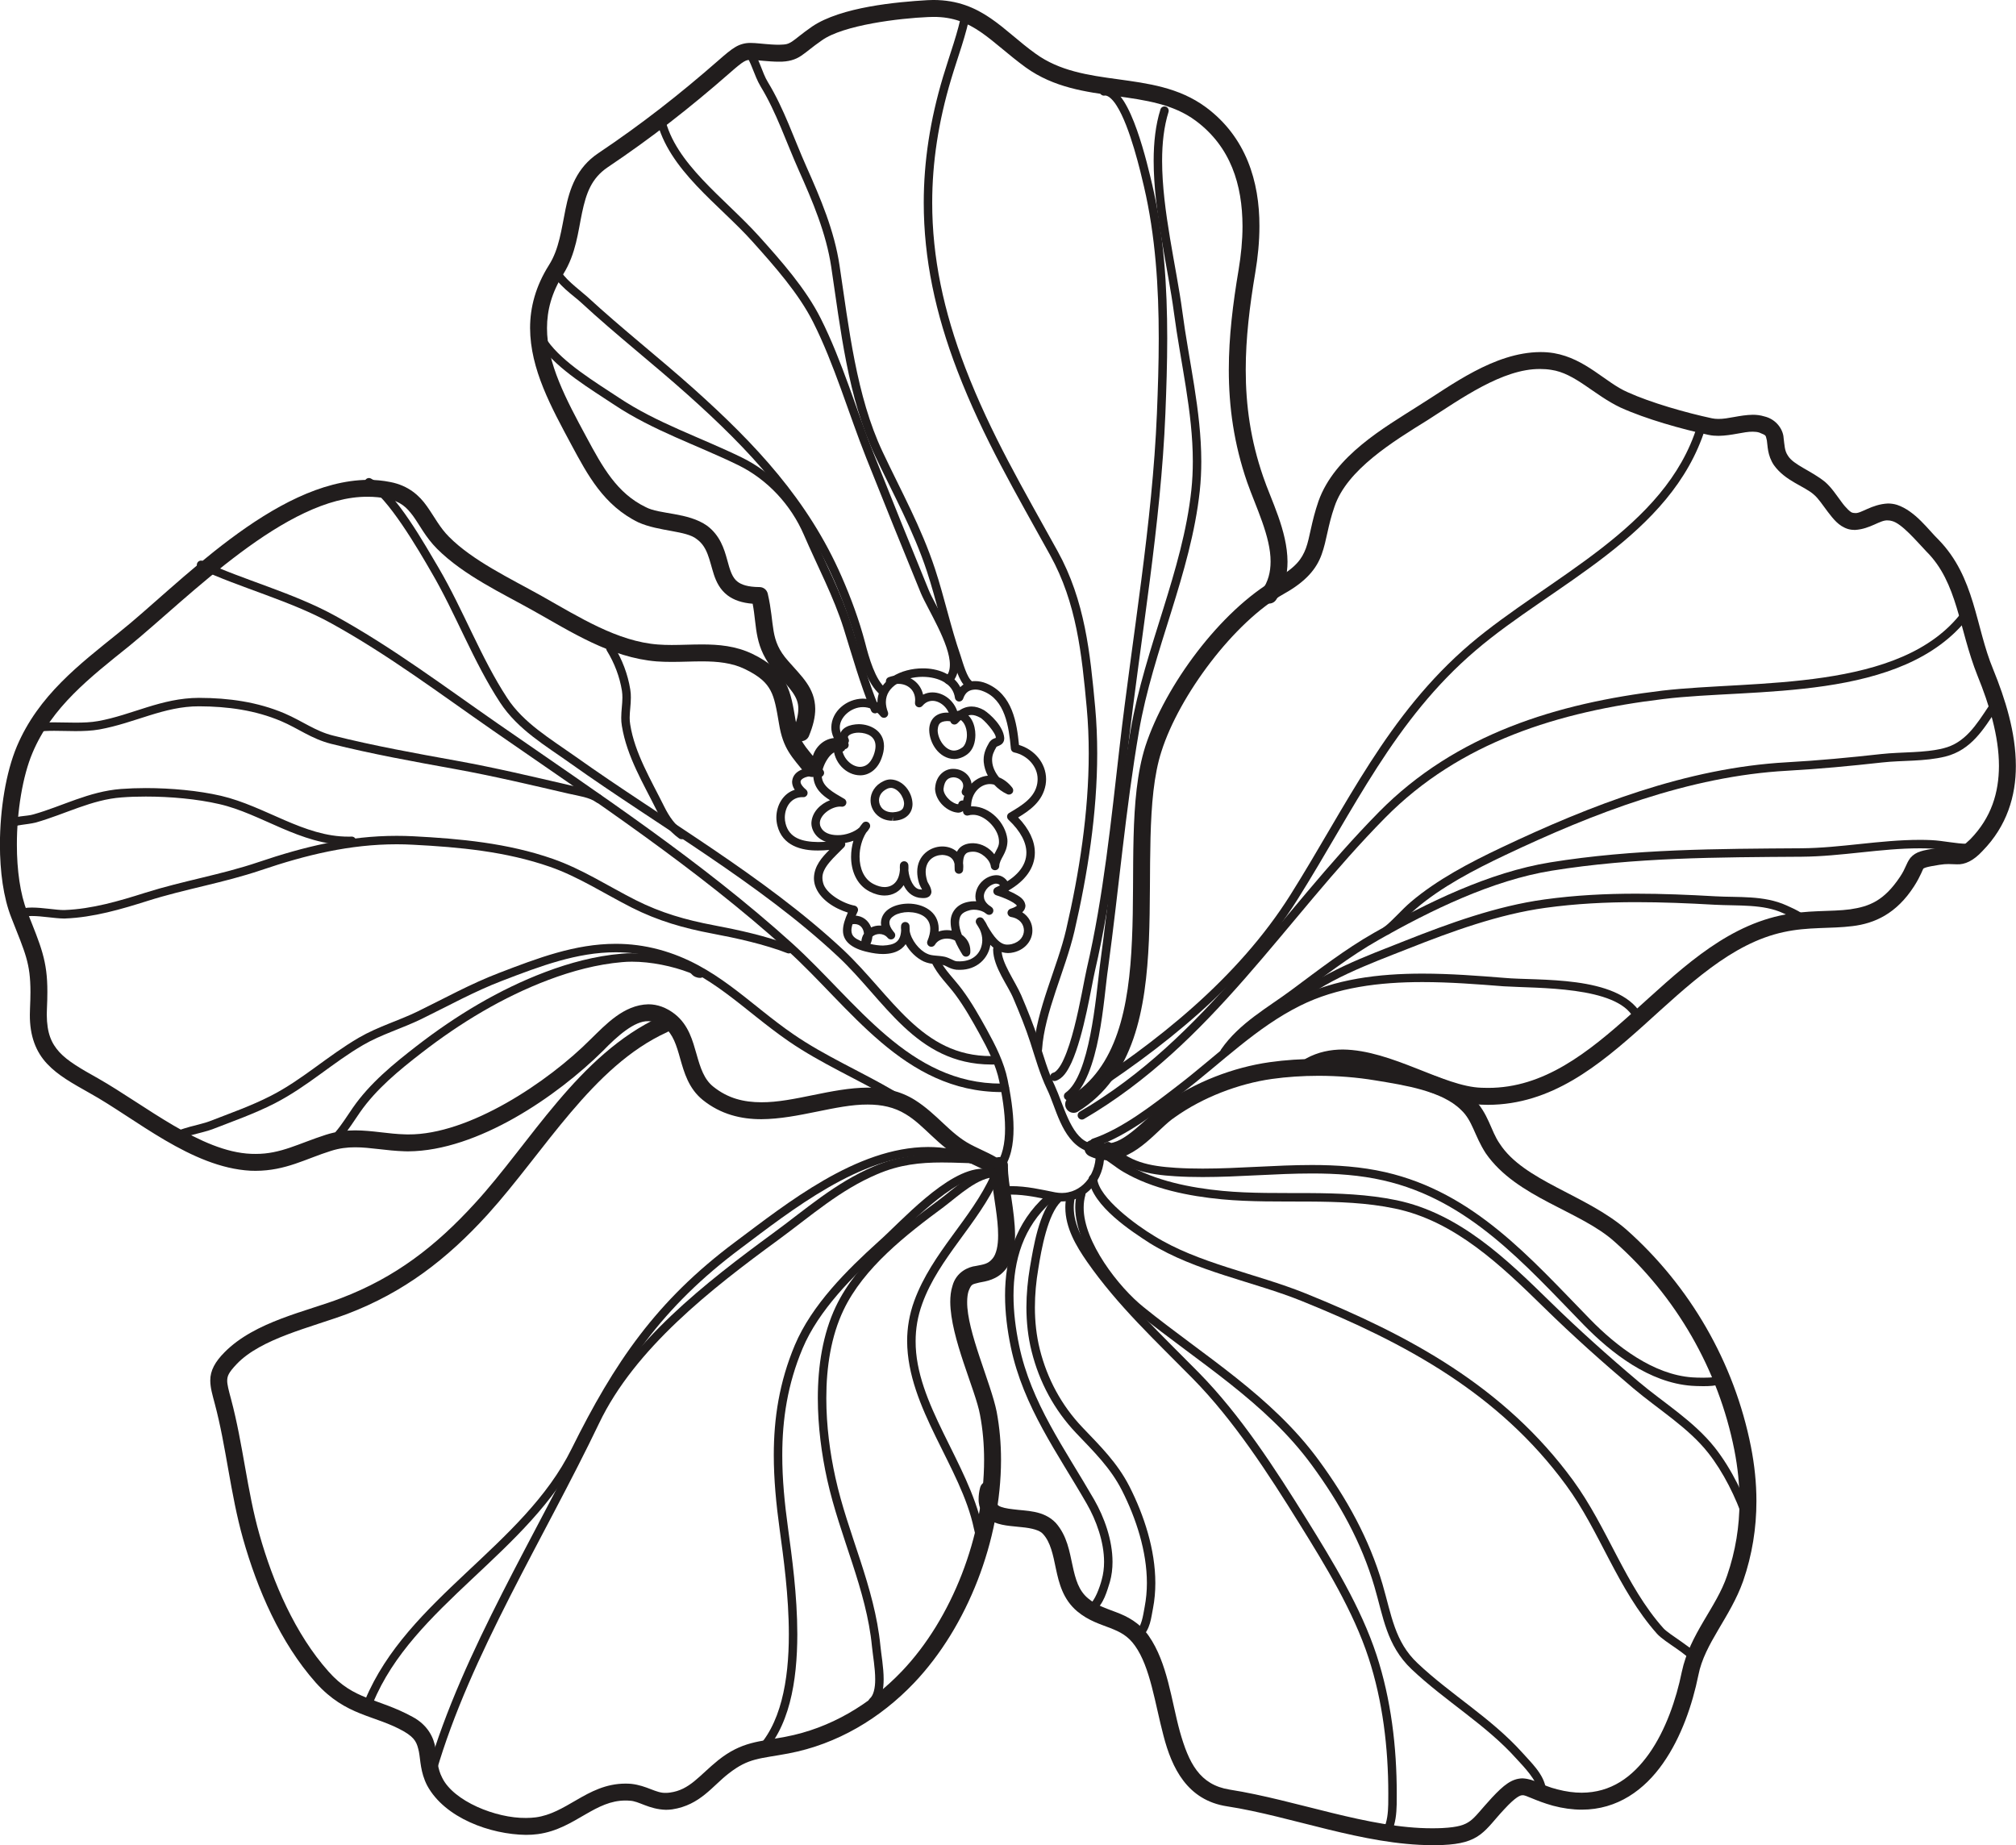 <?xml version="1.0" encoding="UTF-8"?><svg xmlns="http://www.w3.org/2000/svg" xmlns:xlink="http://www.w3.org/1999/xlink" height="694.1" preserveAspectRatio="xMidYMid meet" version="1.0" viewBox="73.7 63.3 758.3 694.1" width="758.3" zoomAndPan="magnify"><g fill="#211d1d" id="change1_1"><path d="M 373.82 341.863 C 372.199 341.191 371.422 339.34 372.098 337.703 C 373.477 334.359 373.984 331.887 373.977 329.953 C 374.066 325.398 370.945 322.379 365.406 316.18 C 357.176 306.812 358.516 299.227 356.805 290.395 C 352.809 290.078 349.707 289.023 347.348 287.23 C 344.5 285.066 343.109 282.109 342.219 279.414 C 340.441 273.867 339.906 269.125 335.84 266.141 C 331.914 262.836 321.559 263.273 313.805 259.781 C 300.758 253.414 294.688 241.855 288.66 230.676 C 281.059 216.484 273.145 202.211 273.086 186.691 C 273.082 178.945 275.164 170.961 280.191 163.004 C 284.035 156.965 284.863 149.566 286.418 141.973 C 287.941 134.469 290.527 126.41 298.746 120.922 C 315.059 109.973 329.188 98.914 343.922 86.023 C 346.629 83.648 348.418 82.125 350.258 81.02 C 352.074 79.906 354.145 79.406 356.055 79.453 C 358.203 79.457 360.34 79.805 363.902 80.035 C 364.977 80.105 365.895 80.133 366.691 80.133 C 369.59 80.078 370.148 79.824 371.582 78.953 C 373.023 78.023 375.172 76.055 379.176 73.277 C 390.098 65.895 411.168 64.035 422.527 63.363 C 423.277 63.32 424.039 63.293 424.809 63.293 C 443.035 63.344 451.016 74.789 463.254 83.508 C 472.227 90.004 482.941 91.59 494.199 93.109 C 505.398 94.668 517.148 96.141 527.293 103.637 C 542.422 114.855 547.461 131.621 547.422 148.363 C 547.422 154.184 546.836 160.047 545.871 165.785 C 543.73 178.48 542.273 190.52 542.273 202.395 C 542.273 215.734 544.082 228.863 548.836 242.625 C 551.75 251.277 557.918 262.887 557.988 274.566 C 558 279.473 556.793 284.484 553.66 288.973 C 552.66 290.418 550.676 290.77 549.234 289.773 C 547.781 288.766 547.43 286.773 548.434 285.336 C 550.73 282.023 551.605 278.504 551.621 274.566 C 551.684 265.168 546.07 253.977 542.809 244.699 C 537.816 230.23 535.906 216.312 535.906 202.395 C 535.91 190 537.426 177.605 539.598 164.738 C 540.504 159.266 541.059 153.742 541.059 148.363 C 541.012 132.73 536.59 118.504 523.496 108.746 C 515.07 102.461 504.613 100.941 493.348 99.414 C 482.133 97.867 470.137 96.289 459.527 88.668 C 446.07 78.848 439.793 69.605 424.809 69.66 C 424.191 69.66 423.547 69.68 422.855 69.711 C 412.062 70.164 390.883 72.691 382.805 78.504 C 379.062 81.082 377.25 82.824 375.066 84.27 C 372.871 85.789 370.145 86.559 366.691 86.504 C 365.734 86.504 364.688 86.473 363.484 86.387 C 359.719 86.137 357.383 85.801 356.055 85.812 C 354.855 85.855 354.586 85.902 353.504 86.496 C 352.434 87.113 350.758 88.48 348.117 90.812 C 333.219 103.852 318.836 115.094 302.297 126.207 C 296.098 130.402 294.188 136.051 292.648 143.262 C 291.145 150.379 290.375 158.707 285.582 166.398 C 281.148 173.441 279.465 180.059 279.449 186.691 C 279.398 199.902 286.574 213.453 294.258 227.664 C 300.336 238.992 305.746 248.812 316.578 254.051 C 321.82 256.859 332.406 255.945 339.676 261.059 C 344.551 264.719 346.086 269.773 347.176 273.715 C 348.27 277.812 349.141 280.668 351.199 282.16 C 352.574 283.199 354.918 284.105 359.391 284.129 C 360.855 284.133 362.121 285.133 362.473 286.555 C 365.285 298.586 363.012 303.902 370.188 311.961 C 375.152 317.68 380.266 322.023 380.344 329.953 C 380.344 333 379.562 336.293 377.977 340.133 L 377.984 340.137 C 377.477 341.363 376.281 342.105 375.039 342.105 C 374.629 342.105 374.223 342.027 373.82 341.863"/><path d="M 474.824 480.359 C 473.902 478.855 474.371 476.898 475.867 475.98 C 493.812 465.086 498.402 442.348 499.484 416.723 C 500.645 391.199 498.242 363.73 504.52 343.988 C 511.93 321.238 532.68 293.062 553.629 281.059 C 561.168 276.688 563.344 273.609 564.887 269.586 C 566.41 265.5 566.891 259.777 569.637 251.812 C 575.754 234.641 594.516 224.086 607.254 215.941 C 619.449 208.367 635.637 195.852 653.039 195.734 C 654.738 195.715 656.465 195.852 658.191 196.133 C 670.164 198.207 677.633 207.246 685.914 210.824 C 694.699 214.816 708.043 218.602 717.652 220.648 C 718.41 220.809 719.211 220.879 720.078 220.879 C 723.699 220.926 728.141 219.383 732.988 219.316 C 734.391 219.312 735.855 219.48 737.293 219.918 C 742.09 221.043 744.445 225.137 744.582 228 C 744.969 230.895 744.914 232.805 746.215 234.715 C 748.312 238.18 754.93 240.324 760.188 244.578 C 762.688 246.758 764.512 249.641 766.316 252.035 C 768.062 254.469 769.879 256.113 770.531 256.16 C 770.812 256.234 771.086 256.27 771.406 256.277 C 773.625 256.613 777.637 252.973 783.836 252.691 C 784.91 252.691 786.086 252.836 787.227 253.191 C 794.145 255.488 799.176 262.77 802.809 266.246 C 816.684 280.453 816.699 298.977 823.426 315.102 C 827.945 326.211 831.938 338.816 831.945 351.391 C 831.98 362.66 828.594 374.008 819.422 383.375 C 815.957 387.141 812.715 388.551 809.812 388.414 C 808.656 388.414 807.715 388.316 806.617 388.316 C 805.656 388.316 804.566 388.375 803.133 388.609 C 800.566 389.012 798.922 389.336 798.051 389.617 C 797.145 389.93 797.262 389.969 797.215 390 C 796.984 390.004 796.277 392.594 793.695 396.625 C 787.043 407.004 778.777 410.664 770.484 411.66 C 762.191 412.707 753.809 411.867 744.562 413.914 C 724.898 418.148 708.77 433.844 691.914 449.035 C 675.082 464.121 657.254 478.828 633.371 478.883 C 632.465 478.883 631.574 478.852 630.672 478.812 C 613.41 477.77 594.363 464.219 578.812 464.438 C 574.988 464.445 571.465 465.18 568.102 467 C 566.547 467.844 564.617 467.262 563.781 465.719 C 562.945 464.176 563.516 462.238 565.066 461.398 C 569.469 459.004 574.164 458.074 578.812 458.074 C 597.387 458.301 616.652 472.035 630.949 472.457 C 631.77 472.48 632.574 472.508 633.371 472.508 C 654.359 472.555 670.891 459.387 687.664 444.305 C 704.387 429.34 721.062 412.598 743.207 407.699 C 753.566 405.449 762.441 406.332 769.648 405.336 C 776.875 404.277 782.363 402.113 788.359 393.141 C 790.648 389.711 790.512 388.398 792.27 385.988 C 794.484 383.484 797.008 383.191 802.133 382.32 C 803.895 382.035 805.371 381.945 806.617 381.961 C 808.059 381.961 809.129 382.059 809.812 382.047 C 811.297 381.922 811.371 382.281 814.859 378.934 C 822.742 370.82 825.555 361.473 825.586 351.391 C 825.59 340.195 821.914 328.242 817.535 317.504 C 810.434 299.734 810.117 282.461 798.285 270.734 C 794.434 266.672 788.977 260.176 785.355 259.285 C 784.824 259.121 784.355 259.055 783.836 259.055 C 780.902 258.773 777.293 262.301 771.406 262.637 C 770.59 262.641 769.738 262.543 768.859 262.305 C 765.211 261.184 763.223 258.395 761.227 255.848 C 759.309 253.254 757.492 250.609 756.051 249.422 C 752.543 246.195 745.262 244.301 740.945 238.27 C 738.426 234.523 738.617 230.812 738.285 228.949 C 737.723 227.023 738.383 227.195 735.441 226.008 C 734.715 225.785 733.926 225.684 732.988 225.684 C 729.695 225.617 725.164 227.188 720.078 227.242 C 718.863 227.242 717.605 227.156 716.324 226.871 C 706.324 224.727 692.836 220.941 683.277 216.617 C 673.285 211.902 666.195 203.695 657.172 202.418 C 655.809 202.195 654.438 202.098 653.039 202.098 C 638.848 201.961 623.078 213.406 610.652 221.34 C 597.676 229.391 580.297 239.996 575.652 253.891 C 573.117 261.133 572.777 266.406 570.855 271.766 C 568.953 277.176 565.023 281.969 556.77 286.59 C 537.859 297.188 517.211 324.984 510.574 345.934 C 504.816 363.598 506.926 391.008 505.852 416.996 C 504.699 442.895 500.305 468.32 479.199 481.406 L 479.203 481.406 C 478.691 481.734 478.109 481.887 477.543 481.887 C 476.469 481.887 475.426 481.348 474.824 480.359"/><path d="M 447.012 505.41 C 447.047 505.289 445.113 503.898 442.855 502.844 C 440.547 501.715 437.863 500.539 435.66 499.34 C 426.281 494.152 421.406 486.617 414.387 482.41 C 410.043 479.742 405.348 478.785 400.094 478.773 C 388.145 478.695 374.031 484.203 360.074 484.285 C 352.52 484.297 344.809 482.508 337.996 477.008 C 332.66 472.664 331.035 466.648 329.574 461.602 C 328.141 456.414 326.805 452.23 323.672 449.809 C 321.359 448.012 319.457 447.449 317.555 447.426 C 312.379 447.223 305.82 453.086 300.438 458.637 C 283.324 475.574 253.434 496.211 227.289 496.379 C 226.887 496.379 226.477 496.379 226.035 496.363 C 218.816 496.145 212.898 494.836 207.281 494.855 C 204.285 494.855 201.371 495.195 198.191 496.207 C 188.773 499.145 181.215 503.676 169.871 503.703 C 169.227 503.703 168.566 503.695 167.891 503.664 C 145.617 502.457 124.633 483.98 107.41 474.453 C 101.043 470.844 95.555 467.867 91.41 463.43 C 87.234 458.992 84.867 453.012 84.93 444.938 C 84.93 444.16 84.945 443.344 84.992 442.535 C 85.094 440.23 85.156 438.215 85.156 436.41 C 85.125 425.582 83.289 422 77.973 408.5 C 74.945 400.859 73.695 391.09 73.668 381.012 C 73.699 367.672 75.922 353.883 80.039 344.055 C 88.168 324.859 103.602 313.207 118.391 301.273 C 140.461 283.73 176.766 244.117 212.109 243.793 C 214.922 243.793 217.73 244.059 220.512 244.617 C 227.352 245.938 231.496 249.742 234.27 253.711 C 237.113 257.695 239.09 261.734 242.605 265.234 C 251.523 274.219 265.578 280.852 277.434 287.477 C 291.66 295.508 306.031 304.602 321.191 305.73 C 322.879 305.863 324.609 305.91 326.359 305.91 C 330.023 305.91 333.824 305.707 337.715 305.707 C 343.949 305.707 350.484 306.234 356.781 309.297 C 363.039 312.32 366.926 315.781 369.16 320.086 C 371.395 324.383 372.027 328.957 372.996 334.488 C 374.539 342.793 376.012 343.18 381.672 350.398 L 381.68 350.398 C 382.762 351.777 382.527 353.785 381.164 354.887 C 379.781 355.965 377.77 355.73 376.688 354.359 C 371.562 347.98 368.254 345.023 366.727 335.578 C 365.777 329.934 365.094 325.961 363.531 323.047 C 361.988 320.152 359.594 317.773 353.996 315.02 C 349.051 312.609 343.609 312.074 337.715 312.074 C 334.047 312.074 330.246 312.273 326.359 312.273 C 324.496 312.273 322.609 312.223 320.719 312.09 C 303.34 310.688 288.332 300.852 274.32 293.031 C 262.77 286.527 248.238 279.844 238.098 269.73 C 233.738 265.348 231.52 260.734 229.109 257.43 C 226.641 254.109 224.469 251.984 219.242 250.859 C 216.898 250.387 214.52 250.156 212.109 250.156 C 181.48 249.82 144.734 287.961 122.387 306.23 C 107.41 318.246 93.164 329.258 85.906 346.531 C 82.262 355.137 80.031 368.422 80.051 381.012 C 80.035 390.527 81.32 399.707 83.887 406.152 C 89.086 419.219 91.551 424.613 91.516 436.41 C 91.516 438.355 91.461 440.465 91.348 442.84 C 91.312 443.57 91.293 444.266 91.293 444.938 C 91.344 451.953 93.02 455.738 96.082 459.102 C 99.168 462.457 104.121 465.312 110.539 468.902 C 128.465 479.113 149.285 496.59 168.188 497.316 C 168.75 497.332 169.312 497.348 169.871 497.344 C 179.305 497.383 185.977 493.445 196.281 490.141 C 200.145 488.906 203.809 488.484 207.281 488.484 C 213.848 488.508 219.73 489.844 226.207 489.996 C 226.559 490.012 226.93 490.012 227.289 490.012 C 250.051 490.176 279.789 470.383 295.945 454.129 C 301.449 448.789 308.281 441.27 317.555 441.066 C 320.922 441.051 324.414 442.266 327.625 444.816 C 332.797 448.965 334.246 454.836 335.707 459.852 C 337.145 464.992 338.551 469.305 341.992 472.039 C 347.52 476.473 353.43 477.898 360.074 477.918 C 372.34 477.988 386.398 472.48 400.094 472.406 C 406.109 472.406 412.172 473.559 417.723 476.996 C 426.223 482.34 430.953 489.629 438.699 493.75 C 440.516 494.742 443.195 495.914 445.672 497.148 C 448.188 498.469 450.449 499.492 452.16 501.672 C 453.195 503.094 452.879 505.086 451.453 506.117 C 450.891 506.527 450.234 506.73 449.578 506.73 C 448.598 506.73 447.625 506.266 447.012 505.41"/><path d="M 234.367 734.906 C 231.793 729.902 231.887 725.344 231.266 722.176 C 230.539 718.957 229.996 717.152 225.711 714.617 C 214.691 708.293 203.93 709.02 192.477 696.227 C 179.059 681.102 170.477 661.027 165.109 642.086 C 160.312 625.047 158.828 607.543 154.484 591.297 C 153.605 587.945 152.82 585.418 152.793 582.605 C 152.758 578.82 154.652 575.48 158.156 571.957 C 169.613 560.332 189.094 556.602 202.02 551.59 C 222.324 543.84 237.52 532.16 252.363 515.895 C 273.18 493.23 291.281 459.992 321.945 445.777 C 323.535 445.051 325.426 445.75 326.16 447.348 C 326.895 448.941 326.191 450.82 324.605 451.562 C 296.527 464.332 278.477 496.562 257.074 520.184 C 241.816 536.945 225.625 549.426 204.27 557.547 C 190.582 562.645 171.883 566.77 162.727 576.395 C 159.605 579.691 159.203 580.91 159.16 582.605 C 159.133 584.02 159.703 586.242 160.629 589.656 C 165.152 606.637 166.637 624.109 171.25 640.359 C 176.414 658.715 184.773 677.992 197.23 691.996 C 206.859 702.941 215.664 701.895 228.812 709.059 C 234.652 712.164 236.895 716.945 237.52 721.016 C 238.238 725.121 238.207 728.543 240.02 731.98 C 244.273 740.785 260.199 747.27 271.539 747.121 C 272.832 747.121 274.062 747.039 275.199 746.898 C 280.801 746.16 285.461 743.32 290.645 740.32 C 295.777 737.348 301.516 734.203 308.965 734.203 C 309.637 734.203 310.363 734.223 311.098 734.289 C 317.141 734.961 320.395 737.855 324.199 737.688 C 324.664 737.688 325.164 737.652 325.691 737.574 C 333.137 736.586 336.684 731.191 343.859 725.391 C 352.77 718.309 359.277 718.461 369.113 716.598 C 385.953 713.414 400.988 704.449 412.93 691.934 C 431.777 672.207 443.895 640.859 443.859 612.438 C 443.859 606.637 443.363 600.945 442.332 595.527 C 440.664 586.176 431.234 566.668 431.133 553.008 C 431.133 550.922 431.344 548.898 431.949 547.02 C 433.355 541.73 437.973 539.809 440.789 539.488 C 443.816 538.887 445.391 538.758 447.109 536.629 C 448.43 535.004 449.164 531.898 449.133 527.938 C 449.164 521.645 447.492 513.883 446.781 507.23 C 445.457 506.348 444.973 504.598 445.707 503.148 C 446.07 502.406 446.371 501.641 446.602 500.852 C 447.031 499.27 448.609 498.285 450.219 498.574 C 451.84 498.855 452.965 500.34 452.832 501.973 C 452.832 502.008 452.828 502.125 452.828 502.289 C 452.781 508.32 455.465 518.859 455.504 527.938 C 455.48 532.504 454.871 536.973 452.129 540.551 C 448.891 544.77 444.422 545.273 442.012 545.742 C 439.379 546.488 439.176 546.059 438.02 548.941 C 437.684 549.996 437.488 551.375 437.488 553.008 C 437.387 564.16 446.434 583.543 448.594 594.348 C 449.688 600.191 450.227 606.266 450.227 612.438 C 450.191 642.617 437.672 675.133 417.535 696.316 C 404.82 709.672 388.609 719.375 370.305 722.855 C 359.488 724.906 355.418 724.438 347.801 730.387 C 341.688 735.078 337.066 742.285 326.562 743.891 C 325.762 743.988 324.98 744.055 324.199 744.055 C 317.676 743.879 313.992 740.707 310.539 740.637 C 310.02 740.582 309.512 740.566 308.965 740.566 C 303.41 740.562 298.898 742.891 293.828 745.828 C 288.797 748.715 283.297 752.223 276.02 753.199 C 274.59 753.395 273.086 753.484 271.539 753.484 C 258.23 753.332 241.004 747.188 234.367 734.906"/><path d="M 535.25 742.75 C 520.277 740.465 514.484 728.328 511.344 716.211 C 508.082 703.902 506.383 690.418 500.609 682.34 C 497.93 678.586 495.082 677.176 491.359 675.707 C 487.695 674.266 483.18 672.996 478.863 669.387 C 473.488 664.855 472.02 658.73 470.887 653.457 C 469.781 648.066 468.832 643.398 466.066 640.363 C 464.945 638.938 461.887 638.102 458.012 637.746 C 454.184 637.27 449.945 637.312 446.168 635.188 C 443.594 633.797 441.684 630.645 441.797 627.094 C 441.797 625.789 441.977 624.391 442.359 622.887 C 442.77 621.172 444.504 620.141 446.211 620.559 C 447.906 620.977 448.949 622.715 448.527 624.414 C 448.258 625.504 448.16 626.395 448.16 627.094 C 448.277 628.965 448.539 629.07 449.402 629.719 C 450.34 630.305 452.355 630.758 454.793 631.016 C 459.621 631.699 466.195 631.281 470.824 636.137 C 475.125 641.035 475.98 646.996 477.117 652.117 C 478.223 657.355 479.449 661.594 482.949 664.508 C 486.082 667.145 489.598 668.223 493.66 669.777 C 497.664 671.305 502.262 673.562 505.824 678.688 C 512.879 688.891 514.273 702.906 517.48 714.555 C 520.812 726.379 524.879 734.652 536.23 736.461 C 561.438 740.434 588.332 751.055 612.477 751.008 C 613.715 751.008 614.957 750.984 616.176 750.926 C 622.312 750.605 624.691 749.727 626.711 748.238 C 628.773 746.746 630.859 743.836 634.859 739.512 C 639.312 734.754 642.316 732.316 646.367 732.227 C 651.098 732.477 653.414 734.883 659.461 736.367 C 662.758 737.23 665.809 737.625 668.633 737.625 C 679.645 737.605 687.707 731.77 693.98 722.949 C 700.207 714.156 704.199 702.504 706.289 692.184 C 709.355 677.75 719.32 667.965 723.344 655.934 C 726.516 646.746 728 637.41 728 627.938 C 728 621.586 727.328 615.184 726.062 608.734 C 720.062 578.391 704.094 550.867 681.176 530.523 C 668.234 518.711 644.16 513.934 632.52 497.059 C 628.215 490.383 627.617 484.836 623.23 480.766 C 616.02 473.641 602.078 471.496 590.852 469.664 C 584.164 468.547 576.875 467.965 569.637 467.965 C 563.656 467.965 557.699 468.367 552.164 469.141 C 539.484 470.918 525.957 476.16 515.617 483.547 C 509.289 487.703 501.594 499.312 490.047 499.691 C 487.863 499.695 485.594 499.199 483.395 498.121 C 481.812 497.352 481.156 495.445 481.926 493.871 C 482.688 492.281 484.594 491.633 486.18 492.395 C 487.566 493.074 488.801 493.328 490.047 493.328 C 496.555 493.715 504.52 483.953 511.926 478.359 C 523.238 470.312 537.543 464.785 551.273 462.84 C 557.148 462.008 563.363 461.605 569.637 461.605 C 577.203 461.605 584.82 462.191 591.906 463.395 C 602.957 465.336 617.988 467.023 627.652 476.176 C 633.711 482.176 634.371 488.617 637.812 493.508 C 646.895 507.551 670.273 512.672 685.398 525.762 C 709.352 547.02 726.035 575.77 732.305 607.504 C 733.648 614.316 734.363 621.145 734.363 627.938 C 734.363 638.078 732.77 648.152 729.367 658.016 C 724.477 671.789 714.848 681.418 712.523 693.445 C 710.293 704.379 706.148 716.727 699.188 726.617 C 692.285 736.48 682.133 744.023 668.633 744 C 665.215 744 661.605 743.52 657.84 742.52 C 650.953 740.602 647.492 738.34 646.367 738.594 C 645.633 738.508 643.832 739.164 639.52 743.848 C 635.777 747.828 633.781 750.84 630.523 753.336 C 627.215 755.836 623.035 757.004 616.473 757.289 C 615.125 757.348 613.801 757.359 612.477 757.359 C 586.574 757.32 559.469 746.477 535.25 742.75"/><path d="M 477.234 477.484 C 476.754 476.73 476.973 475.754 477.727 475.277 C 508.648 455.691 539.395 431.184 559.07 399.91 C 580.082 366.539 595.457 332.195 626.688 305.543 C 656.27 280.434 700.133 262.172 712.082 223.523 C 712.348 222.684 713.234 222.215 714.078 222.48 C 714.91 222.738 715.379 223.629 715.117 224.473 C 702.363 264.98 657.602 283.242 628.754 307.965 C 598.172 334.023 582.906 367.953 561.762 401.602 C 541.68 433.508 510.555 458.242 479.426 477.977 L 479.43 477.977 C 479.156 478.137 478.863 478.219 478.57 478.219 C 478.043 478.219 477.527 477.953 477.234 477.484"/><path d="M 479.266 483.641 C 478.82 482.887 479.082 481.906 479.836 481.465 C 527.262 453.758 554.117 407.582 592.41 368.699 C 621.352 339.359 659.461 327.824 698.988 323.078 C 733.508 319.059 788.859 323.789 811.727 293.441 C 812.262 292.738 813.266 292.605 813.977 293.133 C 814.656 293.664 814.793 294.668 814.266 295.367 C 789.426 327.609 733.238 322.039 699.371 326.242 C 660.168 330.949 622.891 342.316 594.68 370.938 C 556.719 409.387 529.754 455.918 481.445 484.203 C 481.195 484.363 480.922 484.43 480.641 484.43 C 480.102 484.43 479.57 484.145 479.266 483.641"/><path d="M 211.883 704.848 C 211.062 704.504 210.676 703.57 211.016 702.77 C 226.918 664.535 270.668 644.828 288.715 608.234 C 304.793 575.855 320.449 552.684 350.223 530.465 C 369.508 516.078 395.805 494.812 422.762 494.742 C 428.469 494.734 434.18 495.711 439.812 497.922 C 440.629 498.242 441.023 499.164 440.715 499.992 C 440.387 500.801 439.461 501.199 438.645 500.883 C 433.402 498.828 428.102 497.922 422.762 497.922 C 397.52 497.852 371.418 518.52 352.129 533.012 C 322.801 554.938 307.578 577.445 291.562 609.652 C 272.598 647.496 228.941 667.234 213.961 703.98 C 213.699 704.59 213.109 704.965 212.488 704.965 C 212.281 704.965 212.074 704.922 211.883 704.848"/><path d="M 235.848 730.777 C 235.008 730.535 234.52 729.648 234.766 728.805 C 247.684 684.5 275.777 639.961 296.156 597.324 C 310.184 568.062 339.555 545.441 364.488 527.156 C 376.863 518.105 387.715 508.305 402.414 502.023 C 411.383 498.184 419.617 497.379 428.004 497.383 C 433.301 497.383 438.688 497.711 444.438 497.816 L 444.441 497.816 C 445.316 497.824 446.02 498.555 445.996 499.438 C 445.984 500.309 445.258 501.012 444.375 500.996 C 438.543 500.895 433.168 500.566 428.004 500.566 C 419.801 500.57 412.137 501.348 403.676 504.965 C 389.559 510.961 378.918 520.531 366.375 529.73 C 341.484 547.941 312.535 570.418 299.031 598.695 C 278.523 641.559 250.527 686.004 237.82 729.703 C 237.625 730.395 236.984 730.852 236.297 730.852 C 236.148 730.852 236.004 730.824 235.848 730.777"/><path d="M 400.773 704.434 C 400.184 703.777 400.246 702.77 400.898 702.188 C 402.238 701.051 402.922 698.309 402.895 694.965 C 402.906 690.82 402.02 686.043 401.688 682.676 C 399.609 661.105 389.617 641.453 384.824 619.801 C 382.746 610.395 381.324 599.812 381.316 589.219 C 381.324 577.16 383.172 565.074 388.109 554.707 C 396.18 537.852 412.625 525.242 426.801 514.73 C 432.309 510.746 439.664 503.027 448.336 502.914 C 448.805 502.914 449.281 502.945 449.766 503.004 C 450.633 503.094 451.266 503.887 451.16 504.758 C 451.062 505.625 450.281 506.258 449.402 506.156 C 449.043 506.117 448.68 506.094 448.336 506.094 C 441.707 505.988 434.418 512.945 428.699 517.285 C 414.547 527.738 398.551 540.18 390.988 556.078 C 386.324 565.832 384.504 577.477 384.512 589.219 C 384.504 599.535 385.898 609.895 387.934 619.109 C 392.566 640.254 402.656 660.008 404.855 682.363 C 405.152 685.516 406.074 690.418 406.078 694.965 C 406.055 698.605 405.555 702.207 403.02 704.551 C 402.711 704.828 402.34 704.965 401.957 704.965 C 401.52 704.965 401.09 704.785 400.773 704.434"/><path d="M 357.312 724.137 C 356.707 723.496 356.73 722.484 357.379 721.887 C 367.398 712.512 370.438 695.422 370.414 678.047 C 370.414 663.547 368.371 648.953 366.961 638.605 C 365.645 629.023 364.754 619.77 364.754 610.625 C 364.754 596.785 366.828 583.191 372.645 569.312 C 379.062 554.07 392.398 540.922 404.129 530.32 C 412.379 523.059 429.867 503.188 443.16 502.906 C 443.652 502.906 444.141 502.938 444.609 503.004 L 444.609 503.008 C 445.484 503.117 446.102 503.906 445.984 504.777 C 445.867 505.648 445.078 506.266 444.203 506.148 C 443.859 506.113 443.516 506.09 443.16 506.09 C 432.73 505.805 414.402 525.141 406.262 532.691 C 394.602 543.188 381.605 556.152 375.578 570.551 C 369.945 583.98 367.945 597.09 367.945 610.625 C 367.93 619.555 368.805 628.672 370.117 638.168 C 371.523 648.516 373.594 663.258 373.605 678.047 C 373.574 695.727 370.699 713.629 359.57 724.203 C 359.258 724.492 358.859 724.637 358.465 724.637 C 358.051 724.637 357.617 724.469 357.312 724.137"/><path d="M 463.98 459.574 C 463.102 459.516 462.434 458.766 462.488 457.883 C 463.48 443.02 471.473 427.043 474.723 412.949 C 479.645 391.742 483.219 368.844 483.219 346.664 C 483.219 340.934 482.984 335.262 482.477 329.676 C 480.586 309.191 478.645 290.102 468.734 272.184 C 455.895 248.906 443.539 228.09 433.836 202.824 C 425.496 181.121 421.16 160.48 421.16 139.578 C 421.16 124.09 423.535 108.473 428.414 92.203 C 430.988 83.594 434.121 75.426 435.594 67.371 C 435.746 66.508 436.582 65.926 437.449 66.09 C 438.309 66.242 438.875 67.082 438.727 67.938 C 437.172 76.406 433.98 84.652 431.457 93.113 C 426.664 109.121 424.34 124.418 424.34 139.578 C 424.34 160.039 428.586 180.258 436.801 201.68 C 446.395 226.637 458.637 247.312 471.527 270.648 C 481.812 289.277 483.746 308.895 485.645 329.379 C 486.164 335.07 486.402 340.848 486.406 346.664 C 486.402 369.18 482.773 392.293 477.82 413.664 C 474.398 428.277 466.531 444.184 465.664 458.086 L 465.664 458.094 C 465.617 458.934 464.922 459.574 464.086 459.574 C 464.051 459.574 464.016 459.574 463.98 459.574"/><path d="M 468.75 468.75 C 468.523 467.898 469.035 467.023 469.887 466.797 C 470.77 466.691 472.48 464.797 473.867 461.605 C 475.309 458.469 476.621 454.246 477.754 449.836 C 480.027 440.98 481.598 431.449 482.484 427.617 C 488.75 400.758 491.68 371.547 494.848 344.023 C 499.621 302.574 507.164 260.211 508.863 218.832 C 509.242 209.469 509.555 200.02 509.551 190.551 C 509.555 171.309 508.305 152.027 504.02 133.598 C 502.797 128.305 498.77 110.938 493.723 103.062 C 492.062 100.395 490.348 99.152 489.348 99.238 C 489.348 99.238 489.25 99.242 489.133 99.258 L 489.137 99.262 C 488.273 99.375 487.469 98.766 487.352 97.895 C 487.23 97.016 487.852 96.223 488.723 96.105 C 488.891 96.078 489.102 96.055 489.348 96.055 C 492.398 96.137 494.527 98.457 496.406 101.352 C 498.281 104.305 499.922 108.168 501.363 112.242 C 504.242 120.363 506.281 129.309 507.121 132.863 C 511.484 151.648 512.742 171.176 512.742 190.551 C 512.742 200.086 512.422 209.582 512.047 218.953 C 510.34 260.629 502.766 303.066 498.012 344.383 C 494.844 371.879 491.914 401.207 485.59 428.348 C 484.301 433.797 481.422 452.688 476.766 462.934 C 475.156 466.34 473.516 469.039 470.691 469.891 C 470.559 469.922 470.434 469.93 470.297 469.93 C 469.582 469.93 468.941 469.457 468.75 468.75"/><path d="M 474.188 476.543 C 473.668 475.836 473.812 474.824 474.512 474.312 C 483.57 468.012 485.945 438.488 487.352 426.957 C 491.387 397.359 493.906 367.352 498.984 337.848 C 504.336 306.902 518.551 278.117 521.816 247.633 C 522.199 244.043 522.367 240.457 522.367 236.879 C 522.383 218.242 517.73 199.613 515.25 180.777 C 513.133 164.648 507.645 142.992 507.637 123.777 C 507.637 116.918 508.34 110.371 510.191 104.461 C 510.445 103.609 511.344 103.145 512.18 103.41 C 513.016 103.664 513.477 104.566 513.23 105.402 C 511.512 110.898 510.812 117.148 510.816 123.777 C 510.812 142.43 516.23 163.949 518.41 180.367 C 520.84 198.965 525.539 217.711 525.555 236.879 C 525.555 240.559 525.379 244.246 524.984 247.969 C 521.586 279.211 507.309 308.051 502.117 338.387 C 497.074 367.711 494.547 397.68 490.508 427.395 C 488.781 438.855 487.551 468.191 476.418 476.867 C 476.137 477.082 475.801 477.184 475.473 477.184 C 474.977 477.184 474.504 476.961 474.188 476.543"/><path d="M 369.672 420.598 C 335.656 389.852 296.855 364.273 259.105 338.078 C 239.008 324.133 219.758 309.613 198.41 297.82 C 182.926 289.246 164.094 284.445 148.656 277.211 C 147.852 276.828 147.516 275.887 147.891 275.086 C 148.262 274.285 149.207 273.949 150.004 274.316 C 165.023 281.398 183.965 286.207 199.949 295.035 C 221.562 306.98 240.883 321.566 260.922 335.465 C 298.617 361.641 337.555 387.277 371.805 418.25 C 396.047 440.27 415.656 471.008 450.406 470.898 C 450.82 470.898 451.219 470.898 451.629 470.895 L 451.629 470.898 C 452.508 470.883 453.23 471.586 453.238 472.469 C 453.254 473.332 452.559 474.059 451.676 474.078 C 451.246 474.082 450.828 474.082 450.406 474.086 C 413.488 473.992 393.445 441.992 369.672 420.598"/><path d="M 446.555 463.723 C 418.016 463.629 406.441 439.348 388.672 422.887 C 359.266 395.418 321.598 374.133 288.348 350.5 C 278.965 343.805 268.547 337.805 261.84 327.617 C 251.664 312.09 245.086 294.062 235.93 278.484 C 231.367 270.547 219.254 249.727 211.766 246.125 C 210.988 245.73 210.668 244.77 211.062 243.977 C 211.457 243.191 212.426 242.887 213.199 243.285 C 222.488 248.168 233.883 268.859 238.664 276.867 C 248.008 292.805 254.59 310.773 264.496 325.879 C 270.625 335.246 280.621 341.121 290.188 347.895 C 323.242 371.422 361.043 392.738 390.844 420.547 C 409.234 437.863 420.258 460.645 446.555 460.543 C 446.879 460.543 447.184 460.543 447.484 460.543 L 447.488 460.543 C 448.363 460.527 449.098 461.219 449.105 462.102 C 449.117 462.98 448.422 463.707 447.547 463.715 C 447.371 463.723 447.203 463.723 447.047 463.723 C 446.879 463.723 446.719 463.723 446.555 463.723"/><path d="M 709.98 584.562 C 694.023 583.375 679.797 572.27 669.43 561.672 C 647.004 538.637 626.172 514.641 594.066 507.316 C 585.312 505.305 576.316 504.699 567.188 504.703 C 553.617 504.699 539.77 506.047 526.051 506.047 C 522.605 506.047 519.172 505.969 515.742 505.746 C 505.68 505.141 496.586 503.453 489.332 495.496 L 489.332 495.504 C 488.73 494.855 488.781 493.844 489.422 493.246 C 490.074 492.656 491.086 492.699 491.68 493.344 C 498.148 500.406 506.004 501.945 515.941 502.574 C 519.285 502.789 522.656 502.867 526.051 502.867 C 539.559 502.867 553.41 501.52 567.188 501.516 C 576.461 501.52 585.703 502.133 594.785 504.211 C 628.137 511.863 649.383 536.57 671.711 559.449 C 681.812 569.832 695.645 580.375 710.203 581.395 C 711.09 581.461 712.754 581.523 714.379 581.523 C 715.867 581.523 717.371 581.461 718.113 581.316 C 718.215 581.309 718.297 581.293 718.336 581.281 C 718.855 580.875 719.59 580.812 720.176 581.191 C 720.914 581.66 721.141 582.637 720.664 583.387 C 719.406 584.738 718.836 584.305 717.777 584.574 C 716.785 584.68 715.582 584.707 714.379 584.707 C 712.668 584.707 710.973 584.637 709.98 584.562"/><path d="M 728.285 637.207 C 728.109 636.344 728.664 635.504 729.523 635.32 C 729.551 635.32 729.57 635.316 729.586 635.305 C 726.688 626.613 721.895 616.973 716.219 609.797 C 708.773 600.34 697.609 593.555 688.047 585.508 C 676.621 575.855 665.34 565.77 654.641 555.293 C 638.371 539.355 620.969 522.582 598.391 517.891 C 577.488 513.496 554.965 516.453 533.238 514.418 C 520.949 513.234 507.203 510.57 496.203 504.086 C 493.32 502.387 490.895 500.211 488.438 498.895 C 487.656 498.469 487.371 497.512 487.789 496.734 C 488.195 495.949 489.168 495.664 489.949 496.094 C 492.855 497.68 495.297 499.875 497.824 501.348 C 508.129 507.438 521.492 510.102 533.539 511.25 C 554.77 513.27 577.402 510.266 599.039 514.77 C 622.812 519.75 640.586 537.117 656.867 553.031 C 667.504 563.43 678.711 573.469 690.105 583.074 C 699.379 590.914 710.746 597.777 718.715 607.816 C 725.039 615.844 730.164 626.445 733.105 635.871 C 733.355 636.648 732.965 637.492 732.211 637.812 C 731.543 638.086 730.863 638.297 730.164 638.438 C 730.059 638.469 729.941 638.48 729.84 638.48 C 729.09 638.48 728.438 637.965 728.285 637.207"/><path d="M 500.656 679.09 C 500.109 678.395 500.215 677.398 500.906 676.848 C 503.086 675.215 503.609 671.289 504.262 667.684 C 504.816 664.77 505.094 661.77 505.094 658.742 C 505.098 646.879 501.031 634.395 495.719 623.93 C 491.414 615.449 485.184 609.391 478.484 602.352 C 470.27 593.703 464.625 583.199 461.742 571.652 C 460.359 566.203 459.789 560.625 459.773 555.059 C 459.789 549.988 460.27 544.922 461.105 539.965 C 462.41 532.598 464.363 519.215 470.527 513.008 C 471.16 512.395 472.172 512.41 472.781 513.031 C 473.395 513.656 473.395 514.672 472.762 515.281 C 467.82 519.953 465.398 533.199 464.254 540.492 C 463.434 545.297 462.969 550.191 462.969 555.059 C 462.969 560.41 463.531 565.727 464.828 570.883 C 467.594 581.922 472.961 591.914 480.793 600.156 C 487.426 607.129 493.945 613.438 498.559 622.488 C 504.023 633.273 508.262 646.152 508.27 658.742 C 508.27 661.953 507.996 665.156 507.387 668.297 C 506.684 671.582 506.473 676.352 502.898 679.336 C 502.605 679.566 502.258 679.68 501.898 679.68 C 501.438 679.68 500.973 679.48 500.656 679.09"/><path d="M 482.988 668.828 C 482.547 668.066 482.789 667.09 483.555 666.641 C 485.402 665.742 487.371 660.383 488.105 657.508 C 488.699 655.379 488.988 653.137 488.988 650.816 C 488.996 643.344 486.055 635.148 482.484 628.961 C 471.613 610.016 458.617 592.516 453.91 570.039 C 452.59 563.691 451.742 557.129 451.742 550.621 C 451.719 536.824 455.629 523.148 467.09 512.965 L 467.098 512.965 C 467.742 512.379 468.75 512.438 469.332 513.09 C 469.914 513.746 469.852 514.754 469.211 515.328 C 458.578 524.809 454.938 537.359 454.922 550.621 C 454.922 556.848 455.73 563.203 457.035 569.391 C 461.523 591.008 474.211 608.215 485.242 627.359 C 489.02 633.949 492.164 642.527 492.164 650.816 C 492.164 653.391 491.859 655.934 491.164 658.383 C 490.199 661.367 488.848 667.004 485.176 669.387 C 484.93 669.527 484.648 669.609 484.375 669.609 C 483.824 669.609 483.289 669.32 482.988 668.828"/><path d="M 441.98 649.691 C 441.207 649.285 440.902 648.324 441.312 647.547 C 441.414 647.359 441.539 646.852 441.539 646.172 C 441.551 643.949 440.48 640.359 440.012 638.227 C 435.195 615.199 415.043 592.969 414.91 567.758 C 414.91 562.797 415.727 557.727 417.617 552.559 C 424.305 534.359 439.195 521.613 446.531 505.172 C 446.895 504.363 447.836 504.012 448.629 504.363 C 449.43 504.723 449.785 505.672 449.434 506.473 C 441.605 523.754 426.82 536.438 420.613 553.652 C 418.855 558.461 418.105 563.145 418.105 567.758 C 417.984 591.246 437.84 613.387 443.129 637.559 C 443.516 639.469 444.703 643.156 444.723 646.172 C 444.711 647.156 444.605 648.105 444.141 649.02 C 443.855 649.57 443.301 649.887 442.723 649.887 C 442.477 649.887 442.215 649.824 441.98 649.691"/><path d="M 595.059 753.191 C 594.262 752.832 593.898 751.895 594.254 751.09 C 595.441 748.43 595.809 745.344 595.871 741.996 C 595.887 740.625 595.895 739.27 595.895 737.926 C 595.895 720.719 593.785 703.129 588.473 686.902 C 582.742 669.387 572.293 652.258 562.457 636.453 C 550.754 617.598 537.758 597.504 522.301 581.805 C 508.414 567.688 494.125 554.465 482.566 537.883 C 478.492 531.996 474.426 525.188 474.414 517.492 C 474.41 515.996 474.574 514.465 474.922 512.914 L 474.926 512.926 C 475.117 512.062 475.969 511.527 476.824 511.719 C 477.684 511.914 478.223 512.762 478.027 513.621 C 477.73 514.934 477.594 516.223 477.59 517.492 C 477.578 523.988 481.172 530.32 485.18 536.062 C 496.48 552.277 510.609 565.379 524.566 579.566 C 540.348 595.605 553.426 615.895 565.16 634.766 C 574.988 650.605 585.594 667.906 591.5 685.906 C 596.945 702.543 599.074 720.461 599.074 737.926 C 599.074 739.297 599.059 740.672 599.051 742.047 C 598.973 745.59 598.613 749.109 597.164 752.379 C 596.895 752.98 596.312 753.332 595.707 753.332 C 595.488 753.332 595.27 753.281 595.059 753.191"/><path d="M 651.984 736.512 C 651.844 733.027 646.949 727.934 644.016 724.766 C 632.555 711.988 617.438 703.262 604.648 691.172 C 595.219 682.219 594.004 671.398 590.684 660.125 C 585.793 643.438 577.52 628.578 567.148 614.43 C 549.855 590.773 524.594 575.797 501.844 557.453 C 492.062 549.438 478.258 532.324 478.141 517.48 C 478.137 515.59 478.375 513.73 478.883 511.945 L 478.898 511.945 C 479.137 511.102 480.02 510.629 480.863 510.867 C 481.711 511.105 482.195 511.988 481.945 512.832 C 481.523 514.305 481.316 515.848 481.316 517.48 C 481.191 530.352 494.547 547.551 503.852 554.969 C 526.324 573.148 551.898 588.23 569.723 612.551 C 580.234 626.895 588.719 642.094 593.73 659.227 C 597.129 670.926 598.324 680.816 606.844 688.859 C 619.242 700.633 634.457 709.387 646.383 722.645 C 649.117 725.812 654.594 730.691 655.16 736.27 C 655.227 737.145 654.562 737.91 653.688 737.98 C 653.652 737.98 653.609 737.98 653.566 737.98 C 652.738 737.98 652.043 737.348 651.984 736.512"/><path d="M 709.012 687.234 L 709.004 687.234 C 708.969 687.184 708.887 687.07 708.77 686.949 C 708.547 686.688 708.18 686.34 707.719 685.957 C 706.801 685.184 705.52 684.27 704.176 683.332 C 701.445 681.43 698.52 679.543 696.984 677.852 C 682.082 661.062 675.516 639.273 662.77 621.949 C 637.574 587.551 602.59 568.543 563.516 552.75 C 545.285 545.355 523.539 541.656 506.168 530.906 C 499.484 526.582 484.617 517.02 483.219 506.867 L 483.223 506.871 C 483.121 506.008 483.754 505.207 484.625 505.121 C 485.496 505.016 486.281 505.645 486.383 506.52 C 486.926 513.887 501.273 524.277 507.848 528.207 C 524.445 538.551 546.02 542.27 564.715 549.789 C 603.969 565.66 639.617 584.945 665.34 620.07 C 678.457 638.027 685.031 659.688 699.352 675.738 C 700.273 676.812 703.27 678.84 705.992 680.719 C 708.758 682.805 711.234 684.066 712.113 686.492 C 712.312 687.348 711.777 688.199 710.922 688.402 C 710.797 688.43 710.676 688.445 710.555 688.445 C 709.836 688.445 709.184 687.957 709.012 687.234"/><path d="M 138.348 492.566 C 137.68 491.992 137.609 490.988 138.18 490.32 C 139.773 488.602 142.336 487.961 145.129 487.133 C 147.902 486.375 150.863 485.719 152.449 485.086 C 160.332 482.02 168.113 479.309 175.543 475.508 C 187.367 469.488 196.93 460.465 208.727 453.598 C 215.855 449.461 223.801 447.176 230.785 443.758 C 240.953 438.797 250.684 433.371 261.473 429.242 C 276.02 423.66 290.039 418.32 305.277 418.32 C 310.578 418.312 316.023 418.969 321.648 420.488 C 342.883 426.234 355.34 440.844 372.18 452.375 C 384.043 460.547 397.531 466.309 410.215 473.762 C 410.977 474.211 411.23 475.18 410.785 475.941 C 410.332 476.699 409.359 476.949 408.602 476.508 C 396.164 469.184 382.602 463.395 370.375 454.988 C 353.121 443.09 340.953 428.957 320.812 423.562 C 315.469 422.117 310.312 421.5 305.277 421.5 C 290.82 421.492 277.156 426.617 262.609 432.207 C 252.09 436.234 242.465 441.598 232.188 446.621 C 224.855 450.18 216.988 452.465 210.328 456.355 C 198.938 462.953 189.32 472.035 176.992 478.352 C 169.305 482.27 161.418 485.016 153.605 488.062 C 151.594 488.828 148.664 489.469 145.984 490.203 C 143.328 490.871 140.863 491.91 140.605 492.391 C 140.281 492.758 139.84 492.945 139.391 492.945 C 139.02 492.945 138.652 492.828 138.348 492.566"/><path d="M 200.152 491.254 C 199.492 490.684 199.41 489.676 199.977 489.008 C 202.344 486.227 204.219 483.145 206.438 479.945 C 212.914 470.641 221.801 463.422 230.477 456.699 C 245.16 445.344 261.398 435.488 278.891 428.898 C 288.027 425.449 297.621 422.891 307.441 422.035 C 308.73 421.898 310.051 421.863 311.387 421.863 C 319.039 421.867 327.422 423.594 334.191 426.203 C 335.398 426.621 336.105 427.488 336.324 427.695 C 336.559 427.863 336.27 427.84 337.18 427.961 C 338.059 428.016 338.719 428.773 338.668 429.656 C 338.602 430.527 337.855 431.191 336.98 431.129 C 335.664 431.109 334.543 430.504 334.062 429.945 C 333.559 429.449 333.66 429.438 333.051 429.172 C 326.656 426.707 318.551 425.035 311.387 425.039 C 310.133 425.039 308.902 425.094 307.73 425.203 C 298.27 426.02 288.953 428.516 280.004 431.887 C 262.895 438.328 246.914 448.008 232.422 459.219 C 223.781 465.902 215.176 472.957 209.059 481.766 C 206.898 484.852 204.984 488.035 202.41 491.074 C 202.09 491.438 201.641 491.637 201.199 491.637 C 200.824 491.637 200.465 491.516 200.152 491.254"/><path d="M 369.824 421.828 C 361.133 418.461 350.855 416.207 341.586 414.457 C 330.863 412.438 321.234 409.684 311.367 404.711 C 300.961 399.438 291.262 393.066 280.578 389.355 C 264.039 383.59 246.637 381.949 229.062 381.047 C 227 380.93 224.953 380.875 222.941 380.875 C 205.293 380.887 188.988 384.824 171.848 390.629 C 157.711 395.402 143.184 397.742 129.312 402.145 C 119.332 405.297 108.934 408.379 98.164 408.793 C 98.016 408.797 97.848 408.797 97.672 408.797 C 94.414 408.785 89.422 407.848 85.707 407.855 C 83.891 407.828 82.434 408.148 81.992 408.5 C 81.27 409.004 80.273 408.828 79.777 408.098 C 79.273 407.379 79.449 406.387 80.172 405.887 C 81.758 404.844 83.637 404.699 85.707 404.672 C 89.844 404.688 94.949 405.629 97.672 405.617 C 97.812 405.617 97.945 405.617 98.074 405.605 C 108.281 405.215 118.414 402.254 128.348 399.102 C 142.527 394.629 157.031 392.285 170.828 387.613 C 188.129 381.754 204.816 377.695 222.941 377.703 C 225.023 377.703 227.117 377.758 229.23 377.863 C 246.895 378.785 264.602 380.422 281.617 386.352 C 292.797 390.25 302.605 396.719 312.805 401.867 C 322.352 406.676 331.629 409.34 342.184 411.332 C 351.516 413.102 361.949 415.363 370.969 418.852 L 370.977 418.852 C 371.789 419.172 372.199 420.102 371.879 420.922 C 371.637 421.543 371.031 421.934 370.391 421.934 C 370.207 421.934 370.008 421.895 369.824 421.828"/><path d="M 156.109 365.746 C 147.953 363.859 137.82 362.914 128.535 362.926 C 125.363 362.914 122.305 363.023 119.449 363.246 C 108.199 364.066 98.41 369.477 87.188 372.688 C 83.844 373.531 79.328 373.535 78.137 374.688 C 77.441 375.234 76.445 375.117 75.906 374.426 C 75.348 373.742 75.461 372.746 76.152 372.191 C 79.199 369.969 83.773 370.453 86.316 369.621 C 97.074 366.59 107.086 361.008 119.211 360.07 C 122.164 359.848 125.297 359.738 128.535 359.734 C 138.031 359.738 148.332 360.684 156.828 362.645 C 173.648 366.602 187.98 378.078 204.832 378.004 C 205.203 378.004 205.586 377.992 205.98 377.988 C 206.863 377.969 207.586 378.664 207.602 379.539 C 207.621 380.422 206.926 381.148 206.047 381.164 C 205.648 381.18 205.242 381.18 204.832 381.188 C 186.527 381.105 171.965 369.316 156.109 365.746"/><path d="M 298.027 365.094 C 295.48 363.25 291.457 362.703 287.664 361.855 C 273.324 358.527 259.379 355.219 244.871 352.582 C 229.379 349.777 213.52 346.922 198.172 343.07 C 190.828 341.199 185.738 337.215 179.488 334.578 C 169.789 330.449 159.324 329.012 148.582 328.977 C 135.312 328.945 124.625 335.219 111.059 337.688 C 108.195 338.195 105.133 338.305 102.082 338.309 C 99.336 338.305 96.594 338.195 94.074 338.195 C 91.609 338.195 89.352 338.293 87.496 338.629 C 86.633 338.777 85.801 338.195 85.66 337.324 C 85.5 336.465 86.082 335.641 86.949 335.492 C 89.117 335.113 91.543 335.012 94.074 335.012 C 96.676 335.012 99.406 335.125 102.082 335.121 C 105.055 335.125 107.957 335.008 110.496 334.555 C 123.352 332.281 134.281 325.832 148.602 325.797 C 148.723 325.797 148.812 325.805 148.719 325.805 C 159.613 325.832 170.512 327.297 180.734 331.645 C 187.453 334.539 192.375 338.352 198.957 339.98 C 214.156 343.801 229.953 346.648 245.445 349.449 C 260.066 352.098 274.059 355.426 288.391 358.75 C 291.91 359.598 296.324 360.023 299.871 362.496 L 299.871 362.512 C 300.586 363.016 300.758 364.004 300.238 364.723 C 299.934 365.156 299.438 365.391 298.945 365.391 C 298.625 365.391 298.301 365.297 298.027 365.094"/><path d="M 329.145 378.676 C 325.219 375.859 322.719 372.219 320.676 368.07 C 315.812 358.211 309.465 347.891 307.613 336.348 C 307.43 335.293 307.359 334.273 307.371 333.289 C 307.379 330.539 307.816 328.094 307.812 325.715 C 307.812 324.859 307.773 324.016 307.637 323.152 C 306.785 317.84 304.805 312.672 301.98 308.082 L 301.984 308.09 C 301.516 307.336 301.742 306.363 302.488 305.898 C 303.238 305.434 304.219 305.66 304.68 306.41 C 307.727 311.348 309.848 316.902 310.773 322.66 C 310.945 323.715 311.008 324.742 310.992 325.715 C 310.992 328.473 310.543 330.906 310.543 333.289 C 310.543 334.133 310.605 334.961 310.754 335.844 C 312.438 346.547 318.547 356.633 323.523 366.664 C 325.465 370.57 327.629 373.656 330.996 376.086 C 331.711 376.609 331.871 377.602 331.359 378.312 C 331.047 378.746 330.562 378.98 330.07 378.98 C 329.742 378.98 329.418 378.875 329.145 378.676"/><path d="M 429.281 320.176 C 428.684 319.527 428.707 318.523 429.348 317.922 C 430.465 316.871 430.969 315.414 430.984 313.375 C 431.07 305.562 422.527 292.254 420.082 286.441 C 413.152 269.512 406.293 252.559 399.531 235.562 C 392.836 218.715 387.551 200.355 379.555 184.48 C 374.148 173.719 365.055 163.449 356.84 154.293 C 344.309 140.234 324.965 127.223 320.621 108.148 C 320.43 107.281 320.965 106.441 321.828 106.246 C 322.68 106.059 323.535 106.594 323.727 107.449 C 327.48 124.785 346.188 137.758 359.195 152.164 C 367.43 161.34 376.715 171.754 382.395 183.047 C 390.566 199.297 395.859 217.73 402.492 234.379 C 409.246 251.367 416.109 268.312 423.027 285.238 C 425.133 290.578 434.07 303.82 434.16 313.375 C 434.18 315.938 433.453 318.441 431.539 320.238 L 431.539 320.25 C 431.23 320.531 430.836 320.672 430.441 320.672 C 430.02 320.672 429.602 320.504 429.281 320.176"/><path d="M 437.332 322.074 C 434.062 319.258 433.031 313.719 431.957 310.836 C 428.211 300.031 425.867 288.906 422.367 278.27 C 417.332 262.945 409.758 249.367 402.797 234.629 C 392.602 212.953 389.824 186.773 386.355 163.672 C 384.453 151.016 379.406 139.133 374.109 127.262 C 369.383 116.668 365.703 105.484 359.82 95.852 C 357.277 91.59 356.23 86.336 353.809 83.375 C 353.254 82.684 353.371 81.684 354.059 81.133 C 354.746 80.582 355.738 80.695 356.289 81.387 C 359.359 85.324 360.34 90.688 362.539 94.203 C 368.66 104.254 372.371 115.57 377.012 125.965 C 382.312 137.871 387.52 150.004 389.492 163.203 C 392.977 186.391 395.781 212.297 405.691 233.266 C 412.562 247.871 420.215 261.582 425.391 277.277 C 428.961 288.129 431.301 299.242 434.969 309.797 C 435.98 312.93 437.434 318.203 439.344 319.609 C 440.023 320.152 440.129 321.16 439.57 321.844 C 439.258 322.23 438.797 322.43 438.34 322.43 C 437.988 322.43 437.633 322.312 437.332 322.074"/><path d="M 404.887 324.707 C 399.637 320.316 397.551 311.41 396.047 305.93 C 393.855 297.629 390.867 289.496 387.41 281.57 C 375.066 253.301 355.52 232.473 332.473 211.867 C 319.379 200.16 305.484 189.289 292.461 177.273 C 289.512 174.469 283.074 170.422 281.211 165.293 L 281.219 165.305 C 280.926 164.473 281.375 163.562 282.203 163.273 C 283.035 162.988 283.938 163.438 284.227 164.27 C 285.262 167.66 291.312 171.996 294.609 174.93 C 307.523 186.84 321.395 197.699 334.598 209.492 C 357.75 230.207 377.715 251.398 390.316 280.293 C 393.84 288.348 396.883 296.617 399.125 305.121 C 400.508 310.566 402.938 319.129 406.898 322.23 C 407.582 322.789 407.684 323.789 407.133 324.473 C 406.816 324.859 406.363 325.062 405.887 325.062 C 405.543 325.062 405.184 324.941 404.887 324.707"/><path d="M 401.355 330.648 C 397.238 320.672 394.203 309.84 391.047 299.75 C 387.328 287.863 381.121 276.176 376.07 264.469 C 371.23 253.227 362.359 243.629 351.312 238.234 C 335.898 230.707 319.559 225.402 304.742 215.566 C 296.188 209.848 283.48 202.387 277.039 193.316 C 276.523 192.605 276.699 191.613 277.422 191.105 C 278.137 190.59 279.133 190.762 279.637 191.48 C 285.371 199.668 297.859 207.191 306.508 212.91 C 320.836 222.461 337.012 227.734 352.715 235.383 C 364.484 241.133 373.848 251.285 378.996 263.211 C 383.977 274.762 390.23 286.527 394.082 298.809 C 397.258 308.945 400.285 319.699 404.301 329.434 C 404.629 330.25 404.242 331.184 403.434 331.512 C 403.234 331.602 403.027 331.633 402.824 331.633 C 402.203 331.633 401.602 331.266 401.355 330.648"/><path d="M 483.727 493.613 C 483.438 492.777 483.891 491.875 484.73 491.602 C 495.75 487.895 507.219 478.934 516.609 471.715 C 531.152 460.59 544.316 447.23 561.332 438.727 C 575.852 431.5 592.344 429.527 608.719 429.527 C 619.223 429.527 629.688 430.34 639.566 431.129 C 651.93 432.305 682.02 429.957 690.891 444.527 C 691.324 445.297 691.062 446.273 690.301 446.711 C 689.531 447.145 688.562 446.875 688.125 446.109 C 681.746 434.18 652.066 435.102 639.316 434.297 C 629.441 433.52 619.062 432.707 608.719 432.707 C 592.59 432.707 576.598 434.664 562.754 441.586 C 546.34 449.738 533.32 462.91 518.551 474.246 C 509.145 481.441 497.543 490.605 485.738 494.617 C 485.566 494.668 485.402 494.699 485.23 494.699 C 484.562 494.699 483.945 494.281 483.727 493.613"/><path d="M 558.121 442 C 557.535 441.348 557.598 440.336 558.262 439.754 C 570.25 429.105 587.918 422.84 602.078 417.211 C 618.672 410.645 636.633 404.102 654.594 401.633 C 666.203 400.027 677.684 399.457 689.168 399.457 C 698.996 399.457 708.844 399.867 718.809 400.438 C 727.379 400.941 737.18 399.992 745.738 403.895 C 746.969 404.477 749.887 405.68 751.586 406.953 C 752.105 407.441 752.812 407.77 752.961 409.18 C 752.961 409.574 752.828 409.895 752.738 410.09 C 752.352 410.879 751.395 411.195 750.598 410.809 C 750.094 410.555 749.781 410.062 749.727 409.535 C 749.707 409.52 749.684 409.504 749.648 409.488 C 749.309 409.223 748.738 408.879 748.102 408.535 C 746.805 407.848 745.266 407.176 744.41 406.789 C 736.945 403.316 727.531 404.09 718.629 403.617 C 708.684 403.051 698.918 402.645 689.168 402.645 C 677.801 402.645 666.469 403.207 655.012 404.781 C 637.539 407.176 619.781 413.637 603.25 420.188 C 589.023 425.801 571.648 432.082 560.375 442.133 C 560.074 442.406 559.691 442.535 559.32 442.535 C 558.879 442.535 558.438 442.352 558.121 442"/><path d="M 533.43 460.227 C 532.707 459.727 532.523 458.734 533.023 458.004 C 539.895 448.07 550.664 442.27 559.562 435.621 C 569.594 428.184 579.539 420.422 590.562 414.156 C 610.371 402.902 633.836 391.395 656.852 387.672 C 688.316 382.598 719.738 382.594 751.316 382.379 C 765.91 382.281 780.801 379.219 795.793 379.215 C 797.188 379.215 798.617 379.234 800.031 379.305 C 804.758 379.52 809.402 380.691 813.664 380.684 C 814.102 380.684 814.539 380.66 814.984 380.637 C 815.145 380.609 815.32 380.602 815.508 380.594 C 815.711 380.602 815.738 380.605 815.738 380.605 C 816.566 380.66 817.215 381.359 817.215 382.191 C 817.23 383.031 816.578 383.719 815.742 383.773 C 815.629 383.789 815.512 383.801 815.395 383.805 C 815.277 383.859 815.016 383.973 814.449 384.172 C 813.918 384.328 813.363 384.188 812.965 383.859 C 808.406 383.734 803.969 382.648 799.891 382.48 C 798.52 382.418 797.164 382.395 795.793 382.395 C 781.238 382.383 766.359 385.441 751.348 385.559 C 719.746 385.77 688.496 385.793 657.367 390.809 C 635.012 394.414 611.805 405.738 592.141 416.922 C 581.383 423.035 571.531 430.695 561.465 438.176 C 552.277 444.977 541.902 450.695 535.645 459.816 L 535.645 459.824 C 535.336 460.273 534.848 460.508 534.344 460.508 C 534.027 460.508 533.707 460.41 533.43 460.227"/><path d="M 593.996 414.305 C 593.461 413.602 593.59 412.605 594.285 412.066 C 597.57 409.551 600.68 405.719 604.324 402.605 C 614.285 394.129 626.699 387.672 638.395 382.129 C 671.875 366.246 708.195 352.113 745.797 350.035 C 757.711 349.371 769.461 348.254 781.336 346.934 C 789.238 346.078 797.441 346.586 804.688 344.77 C 812.863 342.766 817.066 335.992 821.871 328.723 L 821.887 328.727 C 822.363 327.988 823.352 327.793 824.086 328.273 C 824.812 328.77 825.02 329.75 824.527 330.488 C 819.809 337.559 815.145 345.43 805.457 347.867 C 797.547 349.812 789.195 349.25 781.684 350.098 C 769.77 351.422 757.965 352.547 745.969 353.211 C 709.066 355.246 673.102 369.176 639.758 384.996 C 628.145 390.504 615.945 396.875 606.395 405.02 C 603.031 407.859 599.938 411.727 596.234 414.59 C 595.941 414.816 595.602 414.918 595.258 414.918 C 594.781 414.918 594.316 414.707 593.996 414.305"/><path d="M 448.277 503.98 C 447.602 503.418 447.5 502.422 448.062 501.742 C 450.742 498.504 451.77 493.34 451.746 487.766 C 451.758 481.602 450.566 475.02 449.598 470.16 C 448.371 464.012 445.262 457.855 442.102 452.141 C 439.273 447.02 436.449 442.02 433.031 437.414 C 430.312 433.699 426.418 430.195 424.184 425.398 C 423.812 424.598 424.152 423.656 424.953 423.289 C 425.754 422.918 426.695 423.266 427.062 424.062 C 428.906 428.082 432.578 431.48 435.59 435.52 C 439.16 440.344 442.047 445.465 444.887 450.605 C 448.074 456.391 451.355 462.793 452.727 469.543 C 453.699 474.453 454.938 481.211 454.938 487.766 C 454.938 493.688 453.957 499.543 450.523 503.762 C 450.215 504.148 449.746 504.344 449.293 504.344 C 448.938 504.344 448.574 504.227 448.277 503.98"/><path d="M 481.508 495.863 C 472.887 491.734 470.793 479.547 467.562 473.086 C 464.77 467.195 463.203 461.453 461.27 455.492 C 459.469 449.891 457.199 444.348 454.875 438.883 C 452.902 434.027 447.352 427.148 447.254 420.547 C 447.254 420.379 447.262 420.289 447.262 420.273 L 447.266 420.273 C 447.312 419.391 448.043 418.711 448.926 418.754 C 449.801 418.785 450.484 419.539 450.441 420.422 C 450.441 420.527 450.438 420.547 450.438 420.547 C 450.332 425.344 455.449 432.262 457.812 437.633 C 460.148 443.133 462.441 448.762 464.309 454.516 C 466.266 460.57 467.789 466.152 470.453 471.711 C 473.738 478.895 476.348 490.23 482.824 492.973 C 483.625 493.34 483.977 494.285 483.609 495.09 C 483.348 495.664 482.766 496.012 482.164 496.012 C 481.945 496.012 481.723 495.973 481.508 495.863"/><path d="M 470.016 514.922 C 464.66 513.848 459.41 512.645 454.07 512.645 C 453.648 512.645 453.254 512.648 452.895 512.672 C 452.012 512.723 451.266 512.059 451.211 511.184 C 451.152 510.301 451.824 509.543 452.699 509.492 C 453.18 509.465 453.637 509.465 454.07 509.461 C 459.883 509.465 465.344 510.746 470.613 511.801 C 471.473 511.953 472.316 512.039 473.133 512.039 C 480.242 512.02 485.836 505.73 485.855 497.68 C 485.855 497.348 485.852 497.012 485.836 496.699 L 485.844 496.699 C 485.789 495.812 486.465 495.062 487.34 495.035 C 488.227 494.984 488.965 495.648 489.016 496.531 C 489.035 496.926 489.047 497.316 489.047 497.68 C 489.031 507.18 482.258 515.203 473.133 515.223 C 472.125 515.223 471.074 515.113 470.016 514.922"/><path d="M 422.457 422.051 C 424.273 422.941 426.473 422.621 429.156 423.203 C 431.359 423.797 432.43 424.848 433.688 424.895 C 434.047 424.91 434.406 424.934 434.742 424.914 C 440.199 424.875 443.102 421.309 443.18 416.988 C 443.18 415.656 442.879 414.27 442.242 412.898 C 441.828 412.184 441.441 411.5 441.047 410.906 L 441.047 410.898 C 441.023 410.855 440.992 410.824 440.973 410.781 L 442.328 409.945 L 440.973 410.781 C 440.52 410.059 440.723 409.105 441.434 408.629 C 442.137 408.152 443.094 408.316 443.605 409 C 444.258 409.883 444.781 410.789 445.199 411.727 C 447.371 415.379 449.688 418.797 452.781 418.613 C 453.238 418.605 453.734 418.551 454.266 418.426 C 457.523 417.559 458.809 415.406 458.848 413.277 C 458.797 411.039 457.391 408.828 454 408.227 C 453.273 408.105 452.727 407.496 452.676 406.77 C 452.617 406.035 453.082 405.363 453.785 405.133 C 455.246 404.699 455.98 404.18 456.195 403.98 C 456.129 403.871 455.965 403.672 455.727 403.457 C 455.23 403.039 454.422 402.531 453.523 402.082 C 451.727 401.164 449.547 400.391 448.445 400.059 C 447.812 399.867 447.367 399.297 447.32 398.633 C 447.277 397.977 447.66 397.355 448.273 397.078 C 456.145 393.617 459.773 388.949 459.766 384.027 C 459.773 380.336 457.719 376.062 453.008 371.625 C 452.645 371.277 452.461 370.777 452.512 370.285 C 452.566 369.785 452.852 369.344 453.285 369.094 C 458.273 366.172 462.984 363.27 463.867 357.957 C 463.945 357.402 463.992 356.887 463.992 356.367 C 464.027 351.594 460.094 347.359 455.195 346.336 C 454.516 346.195 454.004 345.633 453.938 344.934 C 453.164 336.535 451.773 326.516 443.496 323.301 C 442.473 322.875 441.445 322.676 440.52 322.676 C 438.383 322.746 436.871 323.566 435.996 326.078 C 435.762 326.777 435.074 327.238 434.34 327.172 C 433.602 327.105 433.008 326.543 432.898 325.809 C 432.195 320.566 426.906 317.938 420.754 317.887 C 417.238 317.883 413.641 318.824 411.062 320.5 C 408.469 322.207 406.93 324.453 406.91 327.406 C 406.918 328.504 407.137 329.758 407.668 331.137 C 407.949 331.871 407.656 332.691 406.98 333.094 C 406.297 333.48 405.434 333.32 404.941 332.699 C 402.922 330.203 400.594 329.289 398.273 329.281 C 393.77 329.281 389.586 333.066 389.578 336.883 C 389.59 338.578 390.293 340.422 392.391 342.328 C 393.02 342.895 393.098 343.824 392.59 344.492 C 392.07 345.148 391.137 345.309 390.438 344.84 C 389.59 344.277 388.793 344.07 387.988 344.066 C 386.598 344.055 385.145 344.77 384.035 345.961 C 382.926 347.121 382.238 348.699 382.246 350.133 C 382.258 351.137 382.559 352.082 383.312 353 C 383.758 353.523 383.809 354.293 383.426 354.879 C 383.047 355.461 382.336 355.742 381.668 355.555 C 380.906 355.34 380.125 355.242 379.336 355.242 C 377.984 355.242 376.688 355.559 375.875 356.031 C 375.039 356.531 374.816 356.953 374.816 357.387 C 374.789 357.836 375.188 358.914 376.91 360.355 C 377.449 360.809 377.621 361.562 377.348 362.207 C 377.066 362.852 376.395 363.246 375.703 363.156 C 375.633 363.145 375.555 363.145 375.434 363.145 C 371.441 363.156 368.957 366.633 368.902 370.789 C 368.902 371.547 368.988 372.316 369.188 373.074 C 370.543 378.582 375.48 379.965 381.461 380.035 C 384.344 380.035 387.316 379.656 389.816 379.289 C 390.484 379.188 391.152 379.52 391.457 380.133 C 391.773 380.723 391.668 381.457 391.203 381.949 C 387.582 385.676 382.906 389.512 383.039 393.574 C 383.039 394.141 383.125 394.73 383.305 395.371 C 384.258 399.367 390.781 403.168 395.168 403.961 C 395.641 404.07 396.059 404.375 396.273 404.816 C 396.496 405.25 396.496 405.77 396.285 406.215 C 394.848 409.215 393.938 411.664 393.949 413.273 C 394 415.309 394.984 416.793 400.895 418.328 C 402.625 418.734 404.32 418.969 405.824 418.969 C 410.117 418.762 412.398 417.699 412.656 413.273 C 412.617 412.926 412.605 412.598 412.594 412.254 C 412.594 412.051 412.594 411.793 412.637 411.48 C 412.742 410.672 413.445 410.078 414.254 410.109 C 415.07 410.133 415.73 410.754 415.805 411.566 C 415.84 412.035 415.859 412.48 415.859 412.906 C 415.859 413.07 415.859 413.215 415.848 413.367 C 416.363 416.773 419.449 420.746 422.457 422.051 Z M 433.453 428.066 C 430.902 427.785 429.535 426.473 428.434 426.293 C 426.598 425.816 424.016 426.234 421.121 424.945 C 418.422 423.656 415.945 421.277 414.352 418.434 C 413.93 419.07 413.414 419.617 412.828 420.086 C 410.906 421.609 408.426 422.148 405.824 422.152 C 404.004 422.152 402.086 421.871 400.164 421.426 C 393.98 420.078 390.73 417.297 390.777 413.273 C 390.785 411.141 391.551 408.977 392.609 406.57 C 387.711 405.062 381.895 401.613 380.234 396.234 C 379.973 395.32 379.855 394.43 379.855 393.574 C 379.949 389.07 382.844 385.781 385.652 383.004 C 384.289 383.133 382.875 383.215 381.461 383.215 C 375.191 383.297 367.988 381.457 366.102 373.852 C 365.848 372.836 365.719 371.809 365.719 370.789 C 365.727 366.301 368.219 361.758 372.637 360.383 C 371.992 359.414 371.648 358.414 371.637 357.387 C 371.883 353.473 375.84 352.094 379.32 352.059 C 379.145 351.422 379.07 350.773 379.07 350.133 C 379.141 345.59 382.73 341.371 387.332 340.918 C 386.691 339.594 386.387 338.227 386.391 336.883 C 386.48 330.836 392.16 326.145 398.273 326.094 C 400.094 326.09 401.977 326.543 403.734 327.523 C 403.734 327.48 403.734 327.441 403.734 327.406 C 403.879 318.855 412.781 314.715 420.754 314.703 C 426.414 314.66 432.348 316.832 434.906 321.766 C 436.418 320.227 438.469 319.449 440.52 319.496 C 441.914 319.496 443.332 319.797 444.695 320.348 C 454.672 324.473 456.16 335.375 456.984 343.516 C 462.668 345.195 467.145 350.219 467.18 356.367 C 467.18 357.062 467.117 357.762 467 358.492 C 465.883 364.746 461.109 368.098 456.672 370.785 C 460.801 375.125 462.949 379.629 462.949 384.027 C 462.949 389.742 459.297 394.699 452.945 398.312 C 453.617 398.594 454.293 398.906 454.969 399.246 C 456.953 400.391 459.129 401.324 459.418 404.023 C 459.344 405.062 458.914 405.836 458.211 406.453 C 460.688 408.035 462.055 410.645 462.023 413.277 C 462.059 416.824 459.551 420.41 455.055 421.508 C 454.266 421.711 453.5 421.801 452.781 421.793 C 449.961 421.699 447.875 420.43 446.219 418.711 C 445.422 423.863 441.105 428.102 434.742 428.102 C 434.328 428.102 433.914 428.102 433.453 428.066"/><path d="M 419.285 400.977 C 416.434 400.422 414.668 398.516 413.602 396.254 C 412.039 398.633 409.547 400.145 406.465 400.152 C 404.648 400.152 402.73 399.648 400.754 398.633 C 395.824 396.055 393.82 390.719 393.828 385.547 C 393.832 383.523 394.129 381.48 394.703 379.551 C 392.812 380.242 390.746 380.605 388.727 380.633 C 385.074 380.641 381.25 379.344 379.559 375.785 C 379.109 374.84 378.895 373.855 378.895 372.902 C 379.07 368.824 382.258 365.691 385.898 364.301 C 382.922 362.414 380.008 359.918 379.641 355.625 C 379.609 355.391 379.594 355.176 379.594 354.992 C 379.805 350.414 382.922 343.148 388.859 342.711 C 389.438 342.703 390.043 342.809 390.613 342.988 L 390.613 342.996 C 391.453 343.27 391.895 344.18 391.621 345.004 C 391.348 345.84 390.449 346.285 389.609 346.02 C 389.344 345.93 389.105 345.895 388.859 345.895 C 387.676 345.832 386.031 347.051 384.797 349.043 C 383.543 350.969 382.758 353.496 382.781 354.992 C 382.789 355.086 382.789 355.145 382.805 355.305 C 382.969 359.215 387.152 361.379 391.281 363.785 C 391.926 364.168 392.219 364.961 391.965 365.664 C 391.723 366.383 391.004 366.824 390.262 366.73 C 390.09 366.711 389.914 366.703 389.723 366.695 C 388.152 366.68 386.102 367.453 384.566 368.699 C 383.012 369.934 382.059 371.52 382.078 372.902 C 382.078 373.398 382.176 373.871 382.438 374.426 C 383.332 376.402 385.703 377.438 388.727 377.445 C 391.816 377.504 395.184 376.219 396.949 374.586 C 397.344 373.996 397.754 373.441 398.203 372.914 C 398.734 372.309 399.637 372.195 400.301 372.637 C 400.965 373.09 401.188 373.973 400.832 374.688 C 400.461 375.359 400.008 375.977 399.477 376.535 C 397.934 379.016 397 382.336 397.016 385.547 C 397.027 390 398.688 393.988 402.223 395.805 C 403.82 396.633 405.246 396.973 406.465 396.973 C 409.707 396.922 411.922 394.645 412.199 390.418 C 412.176 390.133 412.172 389.863 412.164 389.605 C 412.164 389.285 412.176 388.996 412.199 388.719 C 412.27 387.891 412.965 387.254 413.809 387.258 C 414.637 387.262 415.324 387.926 415.383 388.75 C 415.395 389.105 415.398 389.461 415.414 389.805 C 415.406 390.102 415.398 390.391 415.383 390.676 C 415.66 393.871 417.367 397.715 419.746 397.828 C 420.047 397.867 420.312 397.898 420.531 397.922 C 420.5 397.844 420.461 397.77 420.414 397.691 C 420.082 397.051 419.629 396.305 419.359 395.402 C 418.914 393.918 418.703 392.52 418.703 391.223 C 418.707 385.008 423.656 381.707 428.109 381.695 C 430.062 381.695 432.012 382.281 433.539 383.574 C 433.57 383.609 433.605 383.648 433.652 383.672 C 433.738 383.492 433.836 383.32 433.949 383.148 C 435.004 381.441 437.086 380.434 439.727 380.477 C 439.848 380.477 439.98 380.484 439.996 380.488 C 443 380.605 445.879 382.242 447.695 384.625 C 448.598 382.812 449.566 381.504 449.461 379.84 C 449.461 379.656 449.449 379.434 449.434 379.25 C 449.098 374.828 443.965 369.652 439.594 369.789 C 439.023 369.789 438.48 369.867 437.973 370.016 C 437.527 370.148 437.047 370.074 436.668 369.836 C 436.27 369.586 436.012 369.176 435.945 368.715 C 435.84 368.02 435.785 367.32 435.785 366.633 C 435.793 360.383 440.023 355.539 445.258 355.078 C 444.422 353.488 443.879 351.742 443.719 349.945 C 443.703 349.676 443.688 349.383 443.688 349.105 C 443.684 346.48 444.688 344.488 445.816 342.535 C 446.75 341.223 447.836 341.016 448.258 340.867 C 448.555 339.281 443.668 333.734 442.273 333.188 C 440.992 332.492 439.98 332.238 439.129 332.238 C 437.457 332.223 435.84 333.227 433.855 335.336 C 433.402 335.805 432.723 335.965 432.113 335.727 C 431.496 335.477 431.109 334.895 431.109 334.242 C 431.105 334.184 431.105 334.117 431.105 334.062 C 431.102 330.117 427.602 326.922 424.469 326.918 C 423.109 326.934 421.84 327.422 420.664 328.805 C 420.203 329.344 419.449 329.527 418.805 329.23 C 418.16 328.945 417.773 328.273 417.867 327.582 C 417.91 327.227 417.93 326.883 417.93 326.559 C 417.91 322.91 415.184 320.582 411.703 320.531 C 410.852 320.531 409.973 320.684 409.09 321.02 C 408.254 321.32 407.336 320.906 407.031 320.082 C 406.727 319.246 407.137 318.336 407.969 318.031 C 409.211 317.57 410.477 317.352 411.703 317.352 C 416.066 317.355 419.98 320.227 420.906 324.59 C 422.043 324.016 423.27 323.73 424.469 323.746 C 428.625 323.781 432.516 326.797 433.832 331.047 C 435.387 329.848 437.105 329.059 439.129 329.055 C 440.637 329.047 442.207 329.523 443.816 330.414 C 446.234 331.988 451.105 336.465 451.438 340.891 C 451.438 341.191 451.41 341.535 451.32 341.914 C 450.918 343.199 449.906 343.59 449.398 343.816 C 448.957 343.988 448.645 344.125 448.543 344.188 C 447.457 346.07 446.879 347.32 446.867 349.105 C 446.867 349.27 446.879 349.48 446.895 349.703 C 447.016 351.773 448.039 353.934 449.5 355.715 C 451.289 356.43 453.008 357.723 454.473 359.598 C 454.926 360.18 454.938 360.992 454.484 361.574 C 454.035 362.141 453.238 362.344 452.582 362.047 C 450.766 361.223 449.062 359.977 447.641 358.445 C 447.102 358.293 446.57 358.23 446.047 358.223 C 442.484 358.23 438.98 361.562 438.969 366.633 C 439.176 366.613 439.379 366.602 439.594 366.602 C 446.113 366.75 451.875 372.746 452.613 378.969 C 452.621 379.234 452.645 379.523 452.645 379.84 C 452.473 384.457 449.605 386.289 449.551 389.164 C 449.488 389.969 448.836 390.602 448.012 390.625 C 447.203 390.656 446.512 390.07 446.398 389.27 C 446.109 386.59 442.68 383.641 439.809 383.668 C 439.77 383.668 439.758 383.668 439.727 383.656 C 437.695 383.707 437.094 384.195 436.621 384.875 C 436.203 385.484 435.977 386.586 435.941 387.961 C 436 388.398 436.031 388.844 436.031 389.305 C 436.031 389.711 436.012 390.105 435.965 390.535 C 435.891 391.359 435.184 391.996 434.34 391.965 C 433.512 391.945 432.832 391.289 432.797 390.445 C 432.762 389.84 432.746 389.227 432.746 388.609 C 432.746 388.496 432.746 388.391 432.746 388.281 C 432.305 385.953 430.473 384.973 428.109 384.879 C 425.035 384.945 421.91 386.875 421.883 391.223 C 421.883 392.168 422.043 393.254 422.414 394.496 C 422.582 395.426 423.867 396.641 424.051 398.676 C 424.105 399.301 423.688 400.25 422.984 400.641 C 422.316 401.047 421.672 401.105 420.965 401.113 C 420.469 401.113 419.93 401.062 419.285 400.977"/><path d="M 408.73 359.676 C 408.309 359.676 407.887 359.754 407.426 359.977 C 405.16 361.074 404.352 362.719 404.324 364.34 C 404.371 366.617 406.012 368.812 409.336 368.844 C 409.422 368.844 409.48 368.848 409.543 368.852 C 413.172 368.598 413.602 367.418 413.762 365.66 C 413.766 364.387 413.133 362.766 412.137 361.578 C 411.148 360.371 409.867 359.656 408.77 359.656 C 408.758 359.656 408.746 359.676 408.73 359.676 Z M 409.52 370.453 L 409.367 372.031 L 409.336 372.02 C 404.363 372.016 401.152 368.281 401.148 364.34 C 401.121 361.523 402.809 358.617 406.031 357.121 C 406.926 356.68 407.836 356.477 408.73 356.48 C 413.52 356.68 416.832 361.352 416.934 365.66 C 416.949 367.25 416.402 368.918 415.105 370.121 C 413.809 371.344 411.922 371.992 409.547 372.043 L 409.52 370.453"/><path d="M 433.98 368.977 C 430.211 368.711 425.711 364.965 425.414 360.148 C 425.414 359.938 425.426 359.762 425.445 359.613 C 425.77 354.938 429.129 352.402 432.309 352.5 C 435.641 352.508 439.129 354.875 439.188 358.797 C 439.188 359.785 438.941 360.82 438.457 361.848 L 438.457 361.855 C 438.074 362.645 437.129 362.984 436.332 362.602 C 435.531 362.223 435.203 361.27 435.586 360.48 C 435.891 359.828 436 359.281 436 358.797 C 435.996 357.098 434.273 355.695 432.309 355.684 C 430.586 355.785 429.02 356.512 428.609 359.906 C 428.605 360.012 428.594 360.09 428.594 360.148 C 428.562 361.258 429.391 362.793 430.629 363.949 C 431.82 365.133 433.43 365.836 433.98 365.781 C 434.121 365.812 434.121 365.781 434.121 365.781 C 434.105 365.758 434.121 365.777 434.152 365.66 C 434.328 364.797 435.176 364.254 436.031 364.434 C 436.895 364.605 437.441 365.457 437.262 366.312 C 437.035 367.863 435.508 368.98 434.188 368.98 C 434.117 368.98 434.047 368.98 433.98 368.977"/><path d="M 426.395 337.938 C 426.383 339.566 427.113 341.629 428.289 343.148 C 429.484 344.695 431.016 345.641 432.547 345.633 C 433.453 345.625 434.473 345.324 435.66 344.469 C 436.648 343.77 437.418 341.863 437.402 339.75 C 437.41 336.676 435.906 333.961 434.129 333.805 C 433.812 333.75 433.539 333.617 433.316 333.414 C 433.16 334.266 432.344 334.828 431.492 334.676 C 430.891 334.578 430.367 334.523 429.906 334.523 C 427.059 334.676 426.566 335.762 426.395 337.938 Z M 423.215 337.938 C 423.203 336.293 423.656 334.621 424.812 333.336 C 425.977 332.055 427.773 331.336 429.906 331.34 C 430.594 331.34 431.289 331.422 432.023 331.543 C 432.34 331.602 432.609 331.738 432.828 331.93 C 432.992 331.086 433.801 330.516 434.656 330.664 C 438.926 331.508 440.57 335.941 440.582 339.75 C 440.566 342.496 439.77 345.324 437.555 347.023 C 435.922 348.223 434.203 348.809 432.547 348.809 C 426.828 348.609 423.293 342.777 423.215 337.938"/><path d="M 390.379 343.383 C 390.363 343.539 390.344 343.762 390.344 343.973 C 390.363 348.438 394.047 351.742 397.195 351.758 C 399.113 351.711 400.953 350.773 402.273 347.484 C 402.809 346.051 403.027 344.887 403.02 343.938 C 403.012 340.387 400.051 338.98 396.734 338.887 C 395.461 338.875 394.266 339.172 393.531 339.566 C 392.77 340.004 392.648 340.312 392.648 340.535 C 392.656 340.648 392.676 340.836 392.84 341.133 C 393.246 341.914 392.949 342.875 392.172 343.289 C 391.57 343.598 390.871 343.5 390.391 343.082 C 390.395 343.184 390.391 343.277 390.379 343.383 Z M 397.195 354.938 C 392.023 354.887 387.211 350.172 387.168 343.973 C 387.168 343.68 387.18 343.352 387.227 343.004 C 387.32 342.129 388.117 341.512 388.988 341.621 C 389.254 341.645 389.492 341.742 389.699 341.879 C 389.555 341.445 389.469 340.988 389.473 340.535 C 389.762 336.852 393.484 335.762 396.734 335.699 C 400.852 335.711 406.191 338.039 406.207 343.938 C 406.207 345.355 405.898 346.898 405.254 348.609 C 403.711 352.781 400.52 354.938 397.297 354.938 C 397.266 354.938 397.234 354.938 397.195 354.938"/><path d="M 435.73 422.414 C 434.801 420.922 433.738 419.07 432.891 417.051 C 432.012 416.605 430.969 416.355 429.895 416.348 C 427.992 416.355 426.309 417.105 425.375 418.66 C 424.945 419.367 424.039 419.637 423.293 419.262 C 422.547 418.883 422.223 417.996 422.547 417.23 C 423.309 415.406 423.605 413.895 423.602 412.668 C 423.598 408.379 419.848 406.48 415.414 406.383 C 413.434 406.383 411.48 406.855 410.16 407.629 C 408.828 408.441 408.25 409.301 408.242 410.363 C 408.242 411.164 408.605 412.305 409.812 413.77 C 409.898 413.863 409.984 413.961 410.066 414.07 C 410.621 414.734 410.531 415.734 409.863 416.293 C 409.195 416.852 408.215 416.773 407.637 416.121 C 407.586 416.066 407.535 416.004 407.48 415.938 C 406.664 415.031 405.59 414.629 404.48 414.625 C 403.445 414.648 402.512 414.977 401.852 415.582 C 401.742 416.828 401.355 418.102 400.648 419.281 C 400.285 419.871 399.605 420.16 398.926 420.008 C 398.254 419.855 397.754 419.285 397.699 418.602 C 397.68 418.41 397.668 418.195 397.668 417.961 C 397.668 416.598 398.051 415.434 398.676 414.473 C 398.477 412.398 397.238 410.898 395.117 410.879 C 394.855 410.887 394.602 410.898 394.332 410.945 L 394.332 410.957 C 393.461 411.105 392.641 410.52 392.488 409.648 C 392.34 408.793 392.922 407.965 393.793 407.816 C 394.238 407.734 394.684 407.699 395.117 407.707 C 398.25 407.711 400.449 409.68 401.371 412.145 C 402.355 411.688 403.418 411.441 404.48 411.441 C 404.703 411.441 404.934 411.449 405.16 411.465 C 405.102 411.105 405.055 410.73 405.055 410.363 C 405.289 405.309 410.629 403.207 415.414 403.199 C 420.598 403.203 426.762 405.953 426.785 412.668 C 426.785 413.008 426.77 413.355 426.746 413.695 C 427.758 413.336 428.84 413.168 429.895 413.168 C 430.473 413.168 431.07 413.223 431.66 413.336 C 431.434 412.312 431.289 411.289 431.277 410.27 C 431.137 406.863 433.316 403.375 437.934 402.531 C 438.629 402.379 439.348 402.301 440.07 402.301 C 440.336 402.301 440.598 402.316 440.867 402.336 C 440.672 401.707 440.582 401.062 440.59 400.438 C 440.723 395.996 444.527 392.617 448.391 392.5 C 450.551 392.414 452.77 393.996 453.461 396.672 C 453.699 397.52 453.203 398.41 452.359 398.645 C 451.508 398.883 450.629 398.398 450.387 397.547 C 449.832 395.906 449.293 395.754 448.391 395.676 C 447.527 395.66 446.277 396.211 445.328 397.137 C 444.371 398.066 443.766 399.301 443.77 400.438 C 443.785 401.457 444.172 402.582 445.641 403.785 C 446.051 404.039 446.445 404.316 446.816 404.641 C 447.434 405.195 447.52 406.121 447.016 406.789 C 446.527 407.449 445.605 407.621 444.902 407.172 C 444.492 406.918 444.117 406.656 443.77 406.383 C 442.734 405.824 441.359 405.48 440.07 405.484 C 439.551 405.484 439.059 405.539 438.613 405.633 C 435.16 406.516 434.602 407.883 434.453 410.27 C 434.441 411.633 434.84 413.254 435.469 414.895 C 437.332 416.203 438.656 418.227 438.691 420.898 C 438.691 421.145 438.688 421.402 438.664 421.695 C 438.602 422.383 438.113 422.941 437.449 423.105 C 437.32 423.137 437.199 423.156 437.066 423.156 C 436.531 423.156 436.02 422.883 435.73 422.414"/></g></svg>